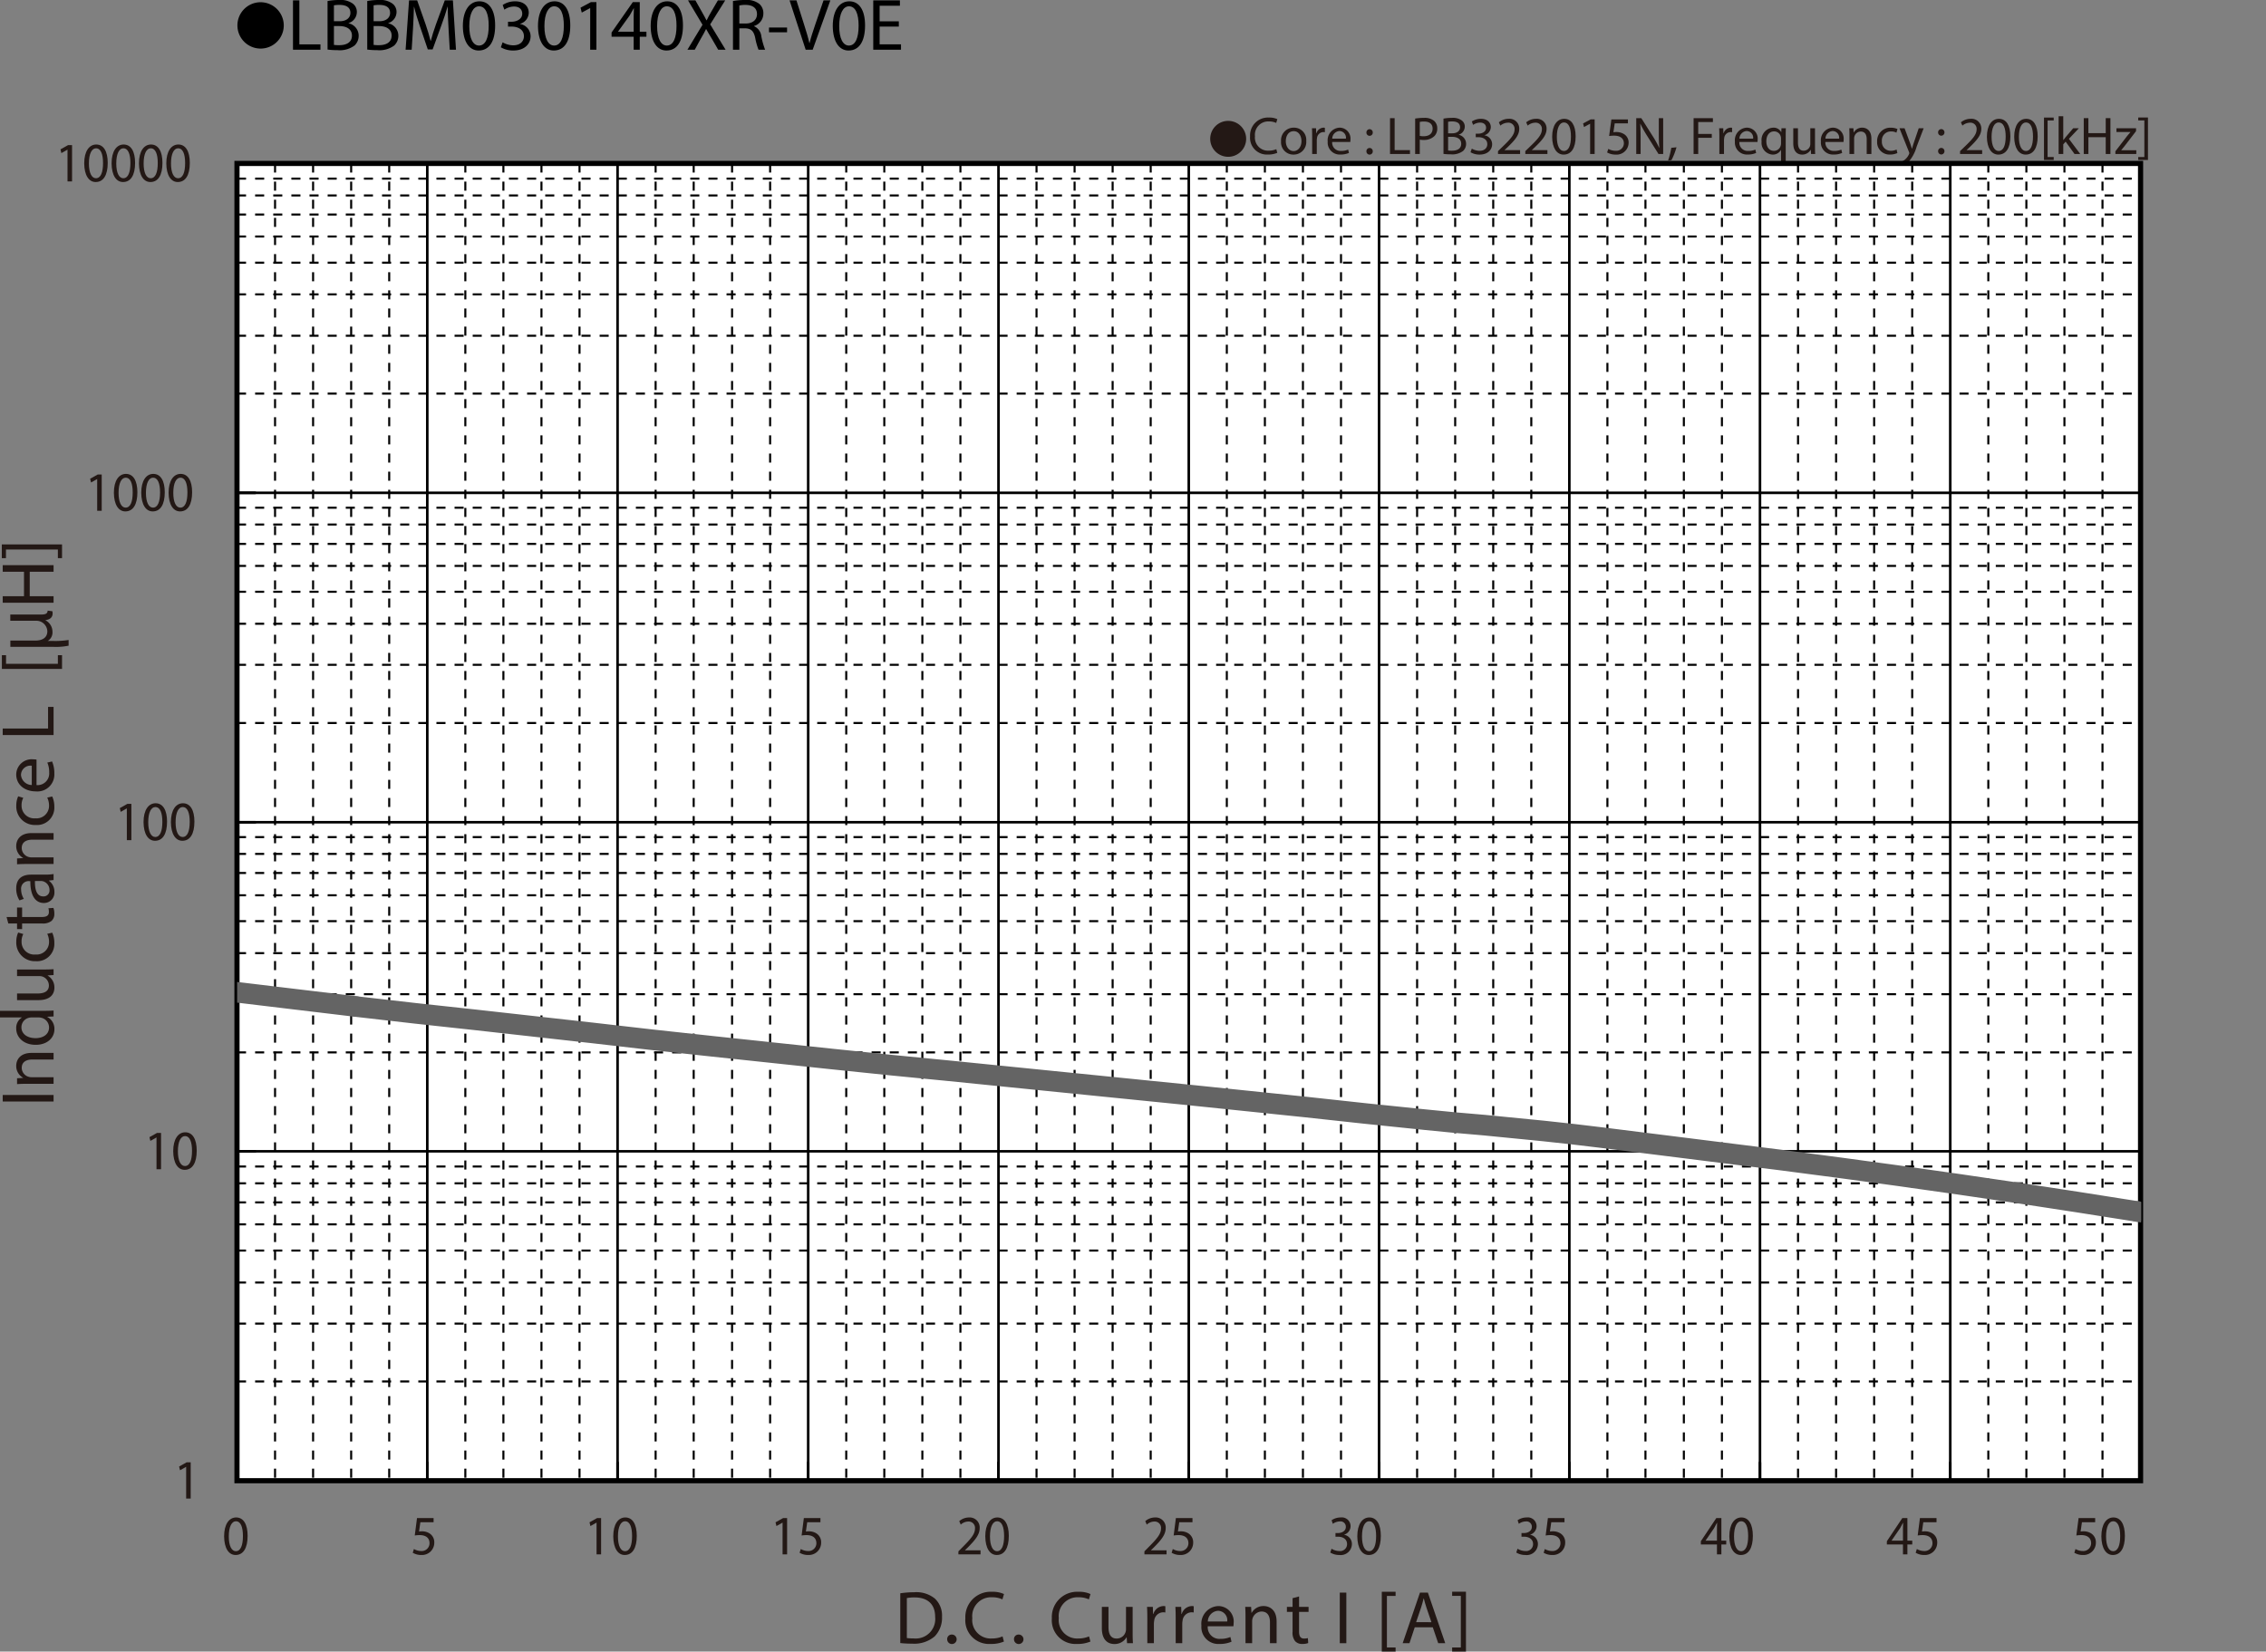 <svg id="レイヤー_1" data-name="レイヤー 1" xmlns="http://www.w3.org/2000/svg" xmlns:xlink="http://www.w3.org/1999/xlink" viewBox="0 0 340.426 248.179">
  <rect x="0" y="0" width="340.426" height="248.179" fill="#808080" stroke="none"/>
  <defs>
    <style>
      .cls-1, .cls-4, .cls-5, .cls-6, .cls-8 {
        fill: none;
      }

      .cls-2 {
        fill: #231815;
      }

      .cls-3 {
        fill: #fff;
      }

      .cls-4, .cls-5, .cls-6 {
        stroke: #000;
      }

      .cls-4 {
        stroke-miterlimit: 3.864;
        stroke-width: 0.309px;
        stroke-dasharray: 1.362 1.362;
      }

      .cls-5, .cls-8 {
        stroke-linecap: round;
        stroke-linejoin: round;
      }

      .cls-5 {
        stroke-width: 0.386px;
      }

      .cls-6 {
        stroke-miterlimit: 10;
        stroke-width: 0.773px;
      }

      .cls-7 {
        clip-path: url(#clip-path);
      }

      .cls-8 {
        stroke: #646464;
        stroke-width: 3.09px;
      }

      .cls-9 {
        clip-path: url(#clip-path-2);
      }

      .cls-10 {
        clip-path: url(#clip-path-3);
      }
    </style>
    <clipPath id="clip-path" transform="translate(-2.201 -1.737)">
      <rect class="cls-1" x="37.824" y="149.207" width="19.548" height="5.489"/>
    </clipPath>
    <clipPath id="clip-path-2" transform="translate(-2.201 -1.737)">
      <rect class="cls-1" x="303.778" y="179.372" width="20.088" height="6.12"/>
    </clipPath>
    <clipPath id="clip-path-3" transform="translate(-2.201 -1.737)">
      <rect class="cls-1" x="321.616" y="182.139" width="2.249" height="6.169"/>
    </clipPath>
  </defs>
  <title>BM_DC-Bias4-LBBM030140XR-V0E</title>
  <g>
    <path class="cls-2" d="M186.713,19.901a2.699,2.699,0,1,1-2.698,2.698A2.695,2.695,0,0,1,186.713,19.901Z" transform="translate(-2.201 -1.737)"/>
    <path class="cls-2" d="M194.088,24.702a3.451,3.451,0,0,1-1.423.256,2.518,2.518,0,0,1-2.662-2.727,2.682,2.682,0,0,1,2.814-2.83,2.898,2.898,0,0,1,1.279.24l-.168.568a2.536,2.536,0,0,0-1.087-.224,2.004,2.004,0,0,0-2.103,2.223,1.958,1.958,0,0,0,2.07,2.167,2.791,2.791,0,0,0,1.136-.224Z" transform="translate(-2.201 -1.737)"/>
    <path class="cls-2" d="M198.44,22.911a1.891,1.891,0,0,1-1.927,2.055,1.84,1.84,0,0,1-1.855-1.991,1.89,1.89,0,0,1,1.919-2.055A1.833,1.833,0,0,1,198.44,22.911Zm-3.07.04c0,.847.487,1.487,1.175,1.487.672,0,1.176-.631,1.176-1.503,0-.656-.328-1.487-1.159-1.487S195.37,22.215,195.37,22.951Z" transform="translate(-2.201 -1.737)"/>
    <path class="cls-2" d="M199.33,22.215c0-.456-.008-.848-.031-1.208h.615l.023.76h.032a1.162,1.162,0,0,1,1.071-.848.755.755,0,0,1,.2.024v.664a1.042,1.042,0,0,0-.239-.024.988.988,0,0,0-.944.903,2.02,2.02,0,0,0-.032.328v2.063H199.33Z" transform="translate(-2.201 -1.737)"/>
    <path class="cls-2" d="M202.338,23.071a1.24,1.24,0,0,0,1.328,1.343,2.54,2.54,0,0,0,1.07-.2l.121.503a3.13,3.13,0,0,1-1.288.24,1.798,1.798,0,0,1-1.903-1.951,1.88,1.88,0,0,1,1.815-2.087,1.639,1.639,0,0,1,1.599,1.823,2.686,2.686,0,0,1-.024.328Zm2.063-.503a1.002,1.002,0,0,0-.976-1.144,1.167,1.167,0,0,0-1.08,1.144Z" transform="translate(-2.201 -1.737)"/>
    <path class="cls-2" d="M207.482,21.648a.476.476,0,1,1,.951,0,.476.476,0,1,1-.951,0Zm0,2.823a.476.476,0,1,1,.951,0,.476.476,0,1,1-.951,0Z" transform="translate(-2.201 -1.737)"/>
    <path class="cls-2" d="M211.026,19.489h.695v4.806h2.303v.584h-2.998Z" transform="translate(-2.201 -1.737)"/>
    <path class="cls-2" d="M214.802,19.553a8.108,8.108,0,0,1,1.335-.104,2.218,2.218,0,0,1,1.512.448,1.449,1.449,0,0,1,.472,1.127,1.587,1.587,0,0,1-.415,1.151,2.237,2.237,0,0,1-1.649.592,2.384,2.384,0,0,1-.559-.048v2.159h-.696Zm.696,2.599a2.327,2.327,0,0,0,.575.056c.84,0,1.352-.408,1.352-1.151,0-.712-.504-1.056-1.272-1.056a2.896,2.896,0,0,0-.655.056Z" transform="translate(-2.201 -1.737)"/>
    <path class="cls-2" d="M219.058,19.561a6.747,6.747,0,0,1,1.272-.112,2.226,2.226,0,0,1,1.48.392,1.131,1.131,0,0,1,.447.951,1.28,1.28,0,0,1-.911,1.184v.016a1.389,1.389,0,0,1,1.111,1.351,1.455,1.455,0,0,1-.456,1.08,2.706,2.706,0,0,1-1.863.503,8.098,8.098,0,0,1-1.079-.064Zm.696,2.207h.631c.736,0,1.168-.384,1.168-.903,0-.632-.48-.88-1.184-.88a2.968,2.968,0,0,0-.615.048Zm0,2.583a3.717,3.717,0,0,0,.583.032c.72,0,1.384-.264,1.384-1.047,0-.736-.632-1.04-1.392-1.04h-.575Z" transform="translate(-2.201 -1.737)"/>
    <path class="cls-2" d="M223.315,24.07a2.346,2.346,0,0,0,1.15.328c.904,0,1.184-.576,1.176-1.008-.008-.728-.664-1.039-1.344-1.039h-.392v-.528h.392c.512,0,1.16-.264,1.16-.879,0-.416-.264-.784-.912-.784a1.903,1.903,0,0,0-1.039.344l-.184-.512a2.469,2.469,0,0,1,1.359-.4c1.024,0,1.486.608,1.486,1.239a1.291,1.291,0,0,1-.959,1.224v.016a1.354,1.354,0,0,1,1.159,1.335c0,.832-.647,1.559-1.895,1.559a2.641,2.641,0,0,1-1.351-.351Z" transform="translate(-2.201 -1.737)"/>
    <path class="cls-2" d="M227.25,24.878v-.432l.552-.536c1.327-1.264,1.927-1.935,1.935-2.719a.927.927,0,0,0-1.031-1.015,1.772,1.772,0,0,0-1.103.439l-.224-.496a2.284,2.284,0,0,1,1.472-.528A1.462,1.462,0,0,1,230.44,21.104c0,.96-.696,1.735-1.791,2.791l-.416.384v.016h2.335v.584Z" transform="translate(-2.201 -1.737)"/>
    <path class="cls-2" d="M231.353,24.878v-.432l.553-.536c1.326-1.264,1.926-1.935,1.935-2.719a.927.927,0,0,0-1.032-1.015,1.774,1.774,0,0,0-1.103.439l-.223-.496a2.279,2.279,0,0,1,1.471-.528,1.462,1.462,0,0,1,1.591,1.511c0,.96-.695,1.735-1.791,2.791l-.415.384v.016h2.334v.584Z" transform="translate(-2.201 -1.737)"/>
    <path class="cls-2" d="M238.912,22.224c0,1.767-.656,2.742-1.808,2.742-1.016,0-1.703-.951-1.719-2.67,0-1.743.751-2.703,1.807-2.703C238.288,19.593,238.912,20.568,238.912,22.224Zm-2.823.08c0,1.352.416,2.119,1.056,2.119.72,0,1.063-.84,1.063-2.167,0-1.279-.328-2.119-1.056-2.119C236.537,20.137,236.089,20.888,236.089,22.303Z" transform="translate(-2.201 -1.737)"/>
    <path class="cls-2" d="M241.089,20.336h-.017l-.903.488-.136-.536,1.135-.608h.6v5.197h-.679Z" transform="translate(-2.201 -1.737)"/>
    <path class="cls-2" d="M246.768,20.273h-1.982l-.2,1.335a2.757,2.757,0,0,1,.424-.032,2.195,2.195,0,0,1,1.119.28,1.48,1.48,0,0,1,.743,1.335,1.802,1.802,0,0,1-1.935,1.775,2.538,2.538,0,0,1-1.295-.32l.176-.536a2.327,2.327,0,0,0,1.111.288A1.147,1.147,0,0,0,246.16,23.271c-.008-.672-.456-1.151-1.495-1.151a5.391,5.391,0,0,0-.72.056l.336-2.495h2.486Z" transform="translate(-2.201 -1.737)"/>
    <path class="cls-2" d="M248.017,24.878V19.489h.76l1.728,2.727a15.328,15.328,0,0,1,.967,1.751l.016-.008c-.063-.72-.079-1.375-.079-2.215V19.489h.655v5.389h-.703l-1.711-2.734a16.828,16.828,0,0,1-1.008-1.799l-.023.008c.039.68.055,1.327.055,2.223v2.303Z" transform="translate(-2.201 -1.737)"/>
    <path class="cls-2" d="M252.801,25.861a11.501,11.501,0,0,0,.48-1.911l.783-.08a9.688,9.688,0,0,1-.76,1.943Z" transform="translate(-2.201 -1.737)"/>
    <path class="cls-2" d="M256.633,19.489h2.902v.584h-2.207v1.791h2.039V22.44h-2.039v2.438h-.695Z" transform="translate(-2.201 -1.737)"/>
    <path class="cls-2" d="M260.504,22.215c0-.456-.008-.848-.031-1.208h.615l.024.76h.032a1.161,1.161,0,0,1,1.071-.848.765.765,0,0,1,.2.024v.664a1.057,1.057,0,0,0-.24-.024.986.986,0,0,0-.943.903,2.02,2.02,0,0,0-.032.328v2.063h-.696Z" transform="translate(-2.201 -1.737)"/>
    <path class="cls-2" d="M263.513,23.071a1.24,1.24,0,0,0,1.327,1.343,2.545,2.545,0,0,0,1.071-.2l.12.503a3.129,3.129,0,0,1-1.287.24,1.798,1.798,0,0,1-1.903-1.951,1.879,1.879,0,0,1,1.815-2.087,1.639,1.639,0,0,1,1.599,1.823,2.48,2.48,0,0,1-.024.328Zm2.062-.503a1.001,1.001,0,0,0-.976-1.144,1.166,1.166,0,0,0-1.079,1.144Z" transform="translate(-2.201 -1.737)"/>
    <path class="cls-2" d="M269.768,24.278h-.017a1.377,1.377,0,0,1-1.263.688,1.765,1.765,0,0,1-1.64-1.959A1.854,1.854,0,0,1,268.6,20.92a1.271,1.271,0,0,1,1.191.672h.016l.025-.584h.663c-.016.328-.023.664-.023,1.063v4.39h-.703Zm0-1.703a1.181,1.181,0,0,0-.032-.296,1.029,1.029,0,0,0-1.008-.799c-.728,0-1.167.616-1.167,1.487,0,.768.367,1.44,1.143,1.44a1.047,1.047,0,0,0,1.008-.768,1.174,1.174,0,0,0,.057-.336Z" transform="translate(-2.201 -1.737)"/>
    <path class="cls-2" d="M274.871,23.822c0,.4.008.752.031,1.056h-.623l-.04-.632h-.017a1.456,1.456,0,0,1-1.279.72c-.608,0-1.335-.336-1.335-1.695V21.008h.704v2.143c0,.736.224,1.231.863,1.231a1.019,1.019,0,0,0,.928-.64,1.05,1.05,0,0,0,.064-.36v-2.375h.704Z" transform="translate(-2.201 -1.737)"/>
    <path class="cls-2" d="M276.433,23.071a1.24,1.24,0,0,0,1.327,1.343,2.545,2.545,0,0,0,1.071-.2l.12.503a3.129,3.129,0,0,1-1.287.24,1.798,1.798,0,0,1-1.903-1.951,1.879,1.879,0,0,1,1.815-2.087,1.639,1.639,0,0,1,1.599,1.823,2.48,2.48,0,0,1-.024.328Zm2.062-.503a1.001,1.001,0,0,0-.976-1.144,1.166,1.166,0,0,0-1.079,1.144Z" transform="translate(-2.201 -1.737)"/>
    <path class="cls-2" d="M280.049,22.056c0-.4-.008-.728-.032-1.048h.624l.039.64h.017a1.424,1.424,0,0,1,1.279-.728c.536,0,1.367.32,1.367,1.647v2.311h-.704V22.647c0-.624-.232-1.143-.895-1.143a.997.997,0,0,0-.943.72.977.977,0,0,0-.049.328v2.327h-.703Z" transform="translate(-2.201 -1.737)"/>
    <path class="cls-2" d="M287.247,24.734a2.59,2.59,0,0,1-1.111.224,1.839,1.839,0,0,1-1.927-1.975,1.966,1.966,0,0,1,2.078-2.055,2.354,2.354,0,0,1,.976.2l-.159.544a1.63,1.63,0,0,0-.816-.184,1.34,1.34,0,0,0-1.367,1.463,1.327,1.327,0,0,0,1.344,1.447,1.991,1.991,0,0,0,.863-.192Z" transform="translate(-2.201 -1.737)"/>
    <path class="cls-2" d="M288.328,21.008l.848,2.287c.088.256.184.56.248.791h.016c.072-.232.152-.528.248-.808l.768-2.271h.744l-1.056,2.759a5.902,5.902,0,0,1-1.327,2.423,1.909,1.909,0,0,1-.863.456l-.177-.592a1.86,1.86,0,0,0,.616-.344,2.142,2.142,0,0,0,.592-.784.52.52,0,0,0,.056-.168.635.635,0,0,0-.048-.184l-1.432-3.566Z" transform="translate(-2.201 -1.737)"/>
    <path class="cls-2" d="M293.368,21.648a.477.477,0,1,1,.952,0,.476.476,0,1,1-.952,0Zm0,2.823a.477.477,0,1,1,.952,0,.476.476,0,1,1-.952,0Z" transform="translate(-2.201 -1.737)"/>
    <path class="cls-2" d="M296.664,24.878v-.432l.553-.536c1.326-1.264,1.926-1.935,1.935-2.719a.927.927,0,0,0-1.032-1.015,1.775,1.775,0,0,0-1.103.439l-.223-.496a2.279,2.279,0,0,1,1.471-.528,1.462,1.462,0,0,1,1.591,1.511c0,.96-.695,1.735-1.791,2.791l-.415.384v.016h2.334v.584Z" transform="translate(-2.201 -1.737)"/>
    <path class="cls-2" d="M304.223,22.224c0,1.767-.656,2.742-1.808,2.742-1.016,0-1.703-.951-1.719-2.67,0-1.743.751-2.703,1.807-2.703C303.599,19.593,304.223,20.568,304.223,22.224Zm-2.823.08c0,1.352.416,2.119,1.056,2.119.72,0,1.063-.84,1.063-2.167,0-1.279-.328-2.119-1.056-2.119C301.848,20.137,301.399,20.888,301.399,22.303Z" transform="translate(-2.201 -1.737)"/>
    <path class="cls-2" d="M308.326,22.224c0,1.767-.656,2.742-1.807,2.742-1.016,0-1.703-.951-1.72-2.67,0-1.743.752-2.703,1.808-2.703C307.703,19.593,308.326,20.568,308.326,22.224Zm-2.822.08c0,1.352.416,2.119,1.055,2.119.721,0,1.064-.84,1.064-2.167,0-1.279-.328-2.119-1.057-2.119C305.951,20.137,305.504,20.888,305.504,22.303Z" transform="translate(-2.201 -1.737)"/>
    <path class="cls-2" d="M309.272,25.773V19.401h1.463v.44h-.919v5.493h.919v.44Z" transform="translate(-2.201 -1.737)"/>
    <path class="cls-2" d="M312.168,22.783h.016c.096-.136.232-.304.344-.44l1.135-1.335h.848l-1.494,1.591,1.703,2.279h-.857l-1.335-1.855-.359.4v1.455h-.696V19.201h.696Z" transform="translate(-2.201 -1.737)"/>
    <path class="cls-2" d="M315.943,19.489v2.255H318.55V19.489h.704v5.389H318.55V22.352h-2.606v2.526h-.695V19.489Z" transform="translate(-2.201 -1.737)"/>
    <path class="cls-2" d="M320,24.47l1.751-2.279c.168-.208.327-.392.504-.6v-.016H320.16v-.568h2.95l-.009.44-1.727,2.247c-.16.216-.32.408-.496.608v.016h2.264v.559H320Z" transform="translate(-2.201 -1.737)"/>
    <path class="cls-2" d="M324.894,19.393v6.38h-1.463v-.44h.92v-5.501h-.92v-.439Z" transform="translate(-2.201 -1.737)"/>
  </g>
  <g>
    <path d="M44.833,5.59a3.482,3.482,0,1,1-3.478-3.518A3.496,3.496,0,0,1,44.833,5.59Z" transform="translate(-2.201 -1.737)"/>
    <path d="M46.217,1.792h.958V8.404h3.168V9.207h-4.126Z" transform="translate(-2.201 -1.737)"/>
    <path d="M51.409,1.891a9.243,9.243,0,0,1,1.75-.154,3.064,3.064,0,0,1,2.035.539,1.554,1.554,0,0,1,.616,1.31,1.761,1.761,0,0,1-1.254,1.628v.022A1.911,1.911,0,0,1,56.085,7.095,2,2,0,0,1,55.458,8.58a3.724,3.724,0,0,1-2.563.693,11.221,11.221,0,0,1-1.485-.088Zm.958,3.036h.869c1.012,0,1.606-.528,1.606-1.243,0-.869-.66-1.21-1.628-1.21a4.09,4.09,0,0,0-.847.066Zm0,3.554a5.089,5.089,0,0,0,.803.044c.99,0,1.903-.363,1.903-1.441,0-1.012-.869-1.43-1.914-1.43h-.792Z" transform="translate(-2.201 -1.737)"/>
    <path d="M57.371,1.891a9.243,9.243,0,0,1,1.75-.154,3.065,3.065,0,0,1,2.035.539,1.555,1.555,0,0,1,.616,1.31,1.761,1.761,0,0,1-1.254,1.628v.022a1.911,1.911,0,0,1,1.529,1.859A2,2,0,0,1,61.42,8.58a3.724,3.724,0,0,1-2.563.693,11.221,11.221,0,0,1-1.485-.088Zm.958,3.036h.869c1.012,0,1.606-.528,1.606-1.243,0-.869-.66-1.21-1.628-1.21a4.09,4.09,0,0,0-.847.066Zm0,3.554a5.089,5.089,0,0,0,.803.044c.99,0,1.903-.363,1.903-1.441,0-1.012-.869-1.43-1.914-1.43h-.792Z" transform="translate(-2.201 -1.737)"/>
    <path d="M69.582,5.951c-.055-1.034-.121-2.277-.11-3.202H69.439c-.253.869-.561,1.794-.935,2.816L67.195,9.163h-.726L65.269,5.631c-.352-1.045-.649-2.002-.858-2.882h-.022c-.022.924-.077,2.167-.143,3.278l-.198,3.18h-.913l.517-7.415h1.221l1.265,3.586c.308.913.561,1.728.748,2.498H66.92c.187-.748.451-1.562.781-2.498l1.32-3.586h1.221l.462,7.415H69.769Z" transform="translate(-2.201 -1.737)"/>
    <path d="M76.588,5.555c0,2.431-.902,3.773-2.486,3.773-1.397,0-2.343-1.309-2.365-3.675,0-2.398,1.034-3.718,2.486-3.718C75.731,1.935,76.588,3.277,76.588,5.555Zm-3.883.11c0,1.859.572,2.916,1.452,2.916.99,0,1.463-1.155,1.463-2.982,0-1.76-.451-2.916-1.452-2.916C73.321,2.683,72.705,3.717,72.705,5.665Z" transform="translate(-2.201 -1.737)"/>
    <path d="M77.71,8.096a3.232,3.232,0,0,0,1.584.451c1.243,0,1.628-.792,1.617-1.386-.011-1.001-.913-1.43-1.849-1.43h-.539V5.004h.539c.704,0,1.595-.363,1.595-1.21,0-.572-.363-1.078-1.254-1.078a2.628,2.628,0,0,0-1.43.473l-.253-.704a3.4,3.4,0,0,1,1.87-.55c1.408,0,2.046.836,2.046,1.705a1.776,1.776,0,0,1-1.32,1.683v.022a1.863,1.863,0,0,1,1.595,1.837c0,1.145-.891,2.146-2.607,2.146a3.632,3.632,0,0,1-1.859-.484Z" transform="translate(-2.201 -1.737)"/>
    <path d="M87.874,5.555c0,2.431-.902,3.773-2.486,3.773-1.397,0-2.343-1.309-2.365-3.675,0-2.398,1.034-3.718,2.486-3.718C87.017,1.935,87.874,3.277,87.874,5.555Zm-3.883.11c0,1.859.572,2.916,1.452,2.916.99,0,1.463-1.155,1.463-2.982,0-1.76-.451-2.916-1.452-2.916C84.607,2.683,83.991,3.717,83.991,5.665Z" transform="translate(-2.201 -1.737)"/>
    <path d="M90.866,2.958h-.022l-1.243.671-.187-.737,1.562-.836h.825V9.207h-.936Z" transform="translate(-2.201 -1.737)"/>
    <path d="M97.4,9.207V7.26H94.078V6.622l3.191-4.565h1.045V6.5h1.001V7.26H98.314V9.207Zm0-2.707V4.113q0-.561.033-1.122H97.4c-.22.418-.396.726-.594,1.056L95.057,6.479v.022Z" transform="translate(-2.201 -1.737)"/>
    <path d="M104.804,5.555c0,2.431-.902,3.773-2.486,3.773-1.397,0-2.343-1.309-2.365-3.675,0-2.398,1.034-3.718,2.486-3.718C103.946,1.935,104.804,3.277,104.804,5.555Zm-3.883.11c0,1.859.572,2.916,1.452,2.916.99,0,1.463-1.155,1.463-2.982,0-1.76-.451-2.916-1.452-2.916C101.537,2.683,100.92,3.717,100.92,5.665Z" transform="translate(-2.201 -1.737)"/>
    <path d="M110.095,9.207l-.946-1.639c-.385-.627-.627-1.034-.858-1.463h-.022c-.209.429-.418.825-.803,1.474l-.891,1.628h-1.1l2.267-3.751L105.562,1.792h1.111l.979,1.738c.275.484.484.858.682,1.254h.033c.209-.44.396-.781.671-1.254l1.012-1.738h1.1L108.895,5.4l2.311,3.807Z" transform="translate(-2.201 -1.737)"/>
    <path d="M112.316,1.891a9.964,9.964,0,0,1,1.837-.154,3.033,3.033,0,0,1,2.146.605,1.847,1.847,0,0,1,.583,1.408,1.947,1.947,0,0,1-1.397,1.893v.033a1.849,1.849,0,0,1,1.089,1.497,11.78,11.78,0,0,0,.572,2.035h-.99a9.59,9.59,0,0,1-.495-1.772c-.22-1.023-.616-1.408-1.485-1.441h-.902V9.207h-.958Zm.958,3.377h.979c1.023,0,1.672-.561,1.672-1.408,0-.957-.693-1.375-1.706-1.386a3.942,3.942,0,0,0-.946.088Z" transform="translate(-2.201 -1.737)"/>
    <path d="M120.445,5.873v.715H117.728V5.873Z" transform="translate(-2.201 -1.737)"/>
    <path d="M123.239,9.207l-2.421-7.415h1.034l1.155,3.652c.319,1.002.594,1.903.792,2.772h.022c.209-.858.517-1.793.847-2.761l1.254-3.664h1.023l-2.651,7.415Z" transform="translate(-2.201 -1.737)"/>
    <path d="M132.161,5.555c0,2.431-.902,3.773-2.486,3.773-1.397,0-2.343-1.309-2.365-3.675,0-2.398,1.034-3.718,2.486-3.718C131.303,1.935,132.161,3.277,132.161,5.555Zm-3.883.11c0,1.859.572,2.916,1.452,2.916.99,0,1.463-1.155,1.463-2.982,0-1.76-.451-2.916-1.452-2.916C128.894,2.683,128.277,3.717,128.277,5.665Z" transform="translate(-2.201 -1.737)"/>
    <path d="M137.232,5.731H134.35V8.404h3.212V9.207h-4.17V1.792h4.005v.803H134.35V4.939h2.882Z" transform="translate(-2.201 -1.737)"/>
  </g>
  <rect class="cls-3" x="35.623" y="24.585" width="285.991" height="197.93"/>
  <path class="cls-4" d="M37.803,28.579H323.78M37.803,31.106H323.78M37.803,33.972H323.78M37.803,37.276H323.78M37.803,41.208H323.78M37.803,45.97H323.78M37.803,52.188H323.78M37.803,60.882H323.78M37.803,78.029H323.78M37.803,80.553H323.78M37.803,83.468H323.78M37.803,86.772H323.78M37.803,90.659H323.78M37.803,95.466H323.78M37.803,101.635H323.78M37.803,110.379H323.78M37.803,127.524H323.78M37.803,130.05H323.78M37.803,132.916H323.78M37.803,136.267H323.78m-285.977,3.887H323.78M37.803,144.962H323.78M37.803,151.131H323.78M37.803,159.876H323.78M37.803,177.023H323.78M37.803,179.548H323.78M37.803,182.414H323.78M37.803,185.715H323.78M37.803,189.652H323.78M37.803,194.457H323.78M37.803,200.63H323.78M37.803,209.323H323.78" transform="translate(-2.201 -1.737)"/>
  <path class="cls-5" d="M37.803,26.297H323.78M37.803,75.793H323.78M37.803,125.29H323.78M37.803,174.738H323.78" transform="translate(-2.201 -1.737)"/>
  <path class="cls-4" d="M318.063,26.297V224.236M312.345,26.297V224.236M306.628,26.297V224.236M300.91,26.297V224.236M289.475,26.297V224.236M283.757,26.297V224.236M278.041,26.297V224.236M272.324,26.297V224.236M260.889,26.297V224.236M255.171,26.297V224.236m-5.77-197.939V224.236M243.685,26.297V224.236M232.25,26.297V224.236M226.532,26.297V224.236M220.816,26.297V224.236M215.097,26.297V224.236M203.663,26.297V224.236m-5.719-197.939V224.236M192.228,26.297V224.236m-5.719-197.939V224.236M175.073,26.297V224.236M169.355,26.297V224.236M163.639,26.297V224.236M157.921,26.297V224.236M146.486,26.297V224.236M140.769,26.297V224.236M135.051,26.297V224.236M129.333,26.297V224.236M117.898,26.297V224.236M112.182,26.297V224.236M106.415,26.297V224.236m-5.719-197.939V224.236M89.263,26.297V224.236M83.545,26.297V224.236M77.827,26.297V224.236M72.109,26.297V224.236M60.673,26.297V224.236M54.957,26.297V224.236M49.238,26.297V224.236M43.523,26.297V224.236" transform="translate(-2.201 -1.737)"/>
  <path class="cls-5" d="M323.78,26.297V224.236M295.192,26.297V224.236M266.606,26.297V224.236m-28.64-197.939V224.236M209.38,26.297V224.236M180.792,26.297V224.236M152.205,26.297V224.236M123.616,26.297V224.236M94.98,26.297V224.236M66.392,26.297V224.236" transform="translate(-2.201 -1.737)"/>
  <rect class="cls-6" x="35.602" y="24.56" width="285.979" height="197.939"/>
  <path class="cls-5" d="M37.803,26.297V224.236m0,0H40.54m-2.737-49.498H40.54M37.803,125.29H40.54M37.803,75.793H40.54M37.803,26.297H40.54M37.803,224.236H323.78m-285.977,0v-2.721m28.589,2.721v-2.721M94.98,224.236v-2.721m28.636,2.721v-2.721m28.589,2.721v-2.721m28.587,2.721v-2.721m28.588,2.721v-2.721m28.586,2.721v-2.721m28.64,2.721v-2.721m28.587,2.721v-2.721m28.588,2.721v-2.721" transform="translate(-2.201 -1.737)"/>
  <g class="cls-7">
    <polyline class="cls-8" points="35.602 149.104 44.497 150.172 53.44 151.243"/>
  </g>
  <path class="cls-8" d="M55.641,152.979l8.893,1.019,8.941.971m0,0,17.838,1.991m0,0,8.895,1.021,8.941.972m0,0,17.839,1.896m0,0,8.893.92,8.943.875m0,0,35.674,3.593m0,0,17.839,1.846m0,0,8.94.972,8.944.923m0,0,4.447.438,4.495.388,8.895.876m0,0,4.443.485,4.449.533,8.943,1.118m0,0,8.895,1.116,8.941,1.117m0,0,8.895,1.166,8.943,1.216m0,0,8.895,1.261,8.941,1.312" transform="translate(-2.201 -1.737)"/>
  <g class="cls-9">
    <polyline class="cls-8" points="303.205 179.267 312.1 180.629 321.042 182.037"/>
  </g>
  <g class="cls-10">
    <polyline class="cls-8" points="321.042 182.037 329.939 183.447 338.881 184.854"/>
  </g>
  <path class="cls-2" d="M30.167,222.155h-.016l-.905.512-.136-.562,1.138-.638h.601v5.455H30.167Z" transform="translate(-2.201 -1.737)"/>
  <g>
    <path class="cls-2" d="M25.712,172.662h-.016l-.905.512-.136-.562,1.138-.638h.601v5.455h-.681Z" transform="translate(-2.201 -1.737)"/>
    <path class="cls-2" d="M31.754,174.643c0,1.855-.657,2.879-1.81,2.879-1.018,0-1.707-.999-1.722-2.804,0-1.829.753-2.836,1.81-2.836C31.129,171.882,31.754,172.905,31.754,174.643Zm-2.828.084c0,1.418.417,2.224,1.058,2.224.721,0,1.065-.881,1.065-2.274,0-1.343-.329-2.224-1.058-2.224C29.375,172.452,28.926,173.241,28.926,174.727Z" transform="translate(-2.201 -1.737)"/>
  </g>
  <g>
    <path class="cls-2" d="M21.256,123.219H21.24l-.905.512-.136-.562,1.138-.638h.601v5.455h-.681Z" transform="translate(-2.201 -1.737)"/>
    <path class="cls-2" d="M27.298,125.199c0,1.855-.657,2.879-1.811,2.879-1.018,0-1.706-.999-1.722-2.804,0-1.829.753-2.836,1.81-2.836C26.673,122.438,27.298,123.462,27.298,125.199Zm-2.828.084c0,1.418.417,2.224,1.058,2.224.721,0,1.065-.881,1.065-2.274,0-1.343-.329-2.224-1.058-2.224C24.919,123.009,24.47,123.797,24.47,125.283Z" transform="translate(-2.201 -1.737)"/>
    <path class="cls-2" d="M31.409,125.199c0,1.855-.657,2.879-1.811,2.879-1.018,0-1.706-.999-1.722-2.804,0-1.829.753-2.836,1.81-2.836C30.784,122.438,31.409,123.462,31.409,125.199Zm-2.828.084c0,1.418.416,2.224,1.058,2.224.721,0,1.065-.881,1.065-2.274,0-1.343-.329-2.224-1.058-2.224C29.029,123.009,28.581,123.797,28.581,125.283Z" transform="translate(-2.201 -1.737)"/>
  </g>
  <g>
    <path class="cls-2" d="M16.8,73.726h-.016l-.905.512-.136-.562,1.138-.638h.601v5.455H16.8Z" transform="translate(-2.201 -1.737)"/>
    <path class="cls-2" d="M22.842,75.706c0,1.854-.657,2.878-1.81,2.878-1.018,0-1.707-.999-1.722-2.803,0-1.829.753-2.837,1.81-2.837C22.217,72.945,22.842,73.969,22.842,75.706Zm-2.828.084c0,1.418.417,2.224,1.058,2.224.721,0,1.065-.881,1.065-2.274,0-1.343-.329-2.224-1.058-2.224C20.462,73.516,20.014,74.304,20.014,75.79Z" transform="translate(-2.201 -1.737)"/>
    <path class="cls-2" d="M26.953,75.706c0,1.854-.657,2.878-1.81,2.878-1.018,0-1.707-.999-1.722-2.803,0-1.829.753-2.837,1.81-2.837C26.328,72.945,26.953,73.969,26.953,75.706Zm-2.828.084c0,1.418.416,2.224,1.058,2.224.721,0,1.065-.881,1.065-2.274,0-1.343-.329-2.224-1.058-2.224C24.573,73.516,24.125,74.304,24.125,75.79Z" transform="translate(-2.201 -1.737)"/>
    <path class="cls-2" d="M31.064,75.706c0,1.854-.657,2.878-1.811,2.878-1.018,0-1.706-.999-1.722-2.803,0-1.829.753-2.837,1.81-2.837C30.439,72.945,31.064,73.969,31.064,75.706Zm-2.828.084c0,1.418.416,2.224,1.058,2.224.721,0,1.065-.881,1.065-2.274,0-1.343-.329-2.224-1.058-2.224C28.685,73.516,28.236,74.304,28.236,75.79Z" transform="translate(-2.201 -1.737)"/>
  </g>
  <g>
    <path class="cls-2" d="M12.343,24.231h-.016l-.905.512-.136-.562,1.138-.638h.601v5.455h-.681Z" transform="translate(-2.201 -1.737)"/>
    <path class="cls-2" d="M18.385,26.212c0,1.855-.657,2.878-1.811,2.878-1.018,0-1.706-.999-1.722-2.803,0-1.829.753-2.836,1.81-2.836C17.76,23.451,18.385,24.475,18.385,26.212Zm-2.828.084c0,1.418.417,2.224,1.058,2.224.721,0,1.065-.881,1.065-2.274,0-1.343-.329-2.224-1.058-2.224C16.005,24.021,15.557,24.81,15.557,26.296Z" transform="translate(-2.201 -1.737)"/>
    <path class="cls-2" d="M22.496,26.212c0,1.855-.657,2.878-1.81,2.878-1.018,0-1.707-.999-1.722-2.803,0-1.829.753-2.836,1.81-2.836C21.871,23.451,22.496,24.475,22.496,26.212Zm-2.828.084c0,1.418.416,2.224,1.058,2.224.721,0,1.065-.881,1.065-2.274,0-1.343-.329-2.224-1.058-2.224C20.116,24.021,19.668,24.81,19.668,26.296Z" transform="translate(-2.201 -1.737)"/>
    <path class="cls-2" d="M26.607,26.212c0,1.855-.657,2.878-1.81,2.878-1.018,0-1.707-.999-1.722-2.803,0-1.829.753-2.836,1.81-2.836C25.982,23.451,26.607,24.475,26.607,26.212Zm-2.828.084c0,1.418.416,2.224,1.058,2.224.721,0,1.065-.881,1.065-2.274,0-1.343-.329-2.224-1.058-2.224C24.227,24.021,23.779,24.81,23.779,26.296Z" transform="translate(-2.201 -1.737)"/>
    <path class="cls-2" d="M30.718,26.212c0,1.855-.657,2.878-1.811,2.878-1.018,0-1.706-.999-1.722-2.803,0-1.829.753-2.836,1.81-2.836C30.093,23.451,30.718,24.475,30.718,26.212Zm-2.828.084c0,1.418.417,2.224,1.058,2.224.721,0,1.065-.881,1.065-2.274,0-1.343-.329-2.224-1.058-2.224C28.338,24.021,27.89,24.81,27.89,26.296Z" transform="translate(-2.201 -1.737)"/>
  </g>
  <g>
    <path class="cls-2" d="M137.452,241.154a14.277,14.277,0,0,1,2.098-.157,4.391,4.391,0,0,1,3.095.947,3.488,3.488,0,0,1,1.077,2.729,4.005,4.005,0,0,1-1.1,2.954,4.72,4.72,0,0,1-3.378,1.094,15.976,15.976,0,0,1-1.792-.09Zm.986,6.721a6.29,6.29,0,0,0,.998.057,2.93,2.93,0,0,0,3.254-3.225c.011-1.793-1.009-2.933-3.096-2.933a5.682,5.682,0,0,0-1.156.102Z" transform="translate(-2.201 -1.737)"/>
    <path class="cls-2" d="M144.499,248.067a.668.668,0,0,1,.68-.711.711.711,0,1,1-.68.711Z" transform="translate(-2.201 -1.737)"/>
    <path class="cls-2" d="M153.022,248.405a4.914,4.914,0,0,1-2.018.36,3.561,3.561,0,0,1-3.775-3.845,3.793,3.793,0,0,1,3.99-3.992,4.105,4.105,0,0,1,1.815.339l-.238.801a3.605,3.605,0,0,0-1.542-.316,2.833,2.833,0,0,0-2.981,3.135,2.77,2.77,0,0,0,2.937,3.057,3.954,3.954,0,0,0,1.609-.316Z" transform="translate(-2.201 -1.737)"/>
    <path class="cls-2" d="M154.537,248.067a.668.668,0,0,1,.68-.711.711.711,0,1,1-.68.711Z" transform="translate(-2.201 -1.737)"/>
    <path class="cls-2" d="M166.016,248.405a4.914,4.914,0,0,1-2.018.36,3.561,3.561,0,0,1-3.775-3.845,3.793,3.793,0,0,1,3.99-3.992,4.104,4.104,0,0,1,1.814.339l-.238.801a3.605,3.605,0,0,0-1.542-.316,2.833,2.833,0,0,0-2.982,3.135,2.77,2.77,0,0,0,2.937,3.057,3.954,3.954,0,0,0,1.609-.316Z" transform="translate(-2.201 -1.737)"/>
    <path class="cls-2" d="M172.361,247.165c0,.564.012,1.06.046,1.488h-.885l-.057-.891h-.022a2.067,2.067,0,0,1-1.815,1.015c-.861,0-1.893-.474-1.893-2.391v-3.191h.997v3.022c0,1.037.317,1.736,1.225,1.736a1.398,1.398,0,0,0,1.406-1.409v-3.35h.997Z" transform="translate(-2.201 -1.737)"/>
    <path class="cls-2" d="M174.566,244.898c0-.642-.011-1.195-.045-1.703h.873l.034,1.071h.045a1.647,1.647,0,0,1,1.52-1.195,1.085,1.085,0,0,1,.283.034v.935a1.515,1.515,0,0,0-.34-.033,1.395,1.395,0,0,0-1.338,1.274,2.818,2.818,0,0,0-.046.463v2.909h-.986Z" transform="translate(-2.201 -1.737)"/>
    <path class="cls-2" d="M178.827,244.898c0-.642-.011-1.195-.045-1.703h.873l.034,1.071h.045a1.646,1.646,0,0,1,1.519-1.195,1.085,1.085,0,0,1,.283.034v.935a1.514,1.514,0,0,0-.34-.033,1.395,1.395,0,0,0-1.337,1.274,2.813,2.813,0,0,0-.045.463v2.909h-.987Z" transform="translate(-2.201 -1.737)"/>
    <path class="cls-2" d="M183.642,246.105a1.754,1.754,0,0,0,1.883,1.895,3.635,3.635,0,0,0,1.519-.281l.17.71a4.461,4.461,0,0,1-1.825.338,2.54,2.54,0,0,1-2.698-2.751,2.655,2.655,0,0,1,2.573-2.943,2.316,2.316,0,0,1,2.268,2.571,3.881,3.881,0,0,1-.033.462Zm2.926-.71a1.415,1.415,0,0,0-1.384-1.612,1.648,1.648,0,0,0-1.53,1.612Z" transform="translate(-2.201 -1.737)"/>
    <path class="cls-2" d="M189.316,244.673c0-.564-.011-1.026-.045-1.478h.885l.057.902h.022a2.019,2.019,0,0,1,1.813-1.026c.76,0,1.94.451,1.94,2.323v3.259H192.99v-3.147c0-.879-.329-1.612-1.27-1.612a1.457,1.457,0,0,0-1.406,1.478v3.281h-.998Z" transform="translate(-2.201 -1.737)"/>
    <path class="cls-2" d="M197.362,241.628v1.567h1.429v.756h-1.429v2.943c0,.676.192,1.06.748,1.06a2.256,2.256,0,0,0,.578-.067l.046.744a2.457,2.457,0,0,1-.885.135,1.387,1.387,0,0,1-1.077-.417,2.015,2.015,0,0,1-.385-1.421v-2.977h-.851v-.756h.851v-1.308Z" transform="translate(-2.201 -1.737)"/>
    <path class="cls-2" d="M204.465,241.053v7.601h-.986v-7.601Z" transform="translate(-2.201 -1.737)"/>
    <path class="cls-2" d="M209.79,249.916v-8.987h2.074v.62h-1.304v7.747h1.304v.62Z" transform="translate(-2.201 -1.737)"/>
    <path class="cls-2" d="M214.742,246.263l-.794,2.391h-1.02l2.597-7.601h1.19l2.607,7.601h-1.055l-.816-2.391Zm2.505-.767-.748-2.188c-.17-.496-.283-.947-.397-1.387H216.08c-.113.45-.238.913-.386,1.375l-.748,2.199Z" transform="translate(-2.201 -1.737)"/>
    <path class="cls-2" d="M222.435,240.918v8.998H220.36v-.62h1.304v-7.758H220.36v-.62Z" transform="translate(-2.201 -1.737)"/>
  </g>
  <g>
    <path class="cls-2" d="M39.402,232.52c0,1.855-.657,2.879-1.81,2.879-1.018,0-1.706-.999-1.722-2.804,0-1.829.753-2.836,1.81-2.836C38.777,229.759,39.402,230.782,39.402,232.52Zm-2.828.084c0,1.418.417,2.224,1.058,2.224.721,0,1.065-.881,1.065-2.274,0-1.343-.329-2.224-1.058-2.224C37.023,230.329,36.574,231.118,36.574,232.603Z" transform="translate(-2.201 -1.737)"/>
    <path class="cls-2" d="M67.34,230.472H65.353l-.201,1.401a2.702,2.702,0,0,1,.425-.033,2.117,2.117,0,0,1,1.122.294,1.57,1.57,0,0,1,.745,1.401,1.845,1.845,0,0,1-1.939,1.863,2.455,2.455,0,0,1-1.297-.336l.176-.562a2.243,2.243,0,0,0,1.113.302,1.172,1.172,0,0,0,1.234-1.183c-.009-.705-.457-1.209-1.498-1.209a5.262,5.262,0,0,0-.722.059l.337-2.618H67.34Z" transform="translate(-2.201 -1.737)"/>
    <path class="cls-2" d="M91.823,230.539h-.016l-.905.512-.137-.562,1.138-.638h.601v5.455h-.681Z" transform="translate(-2.201 -1.737)"/>
    <path class="cls-2" d="M97.865,232.52c0,1.855-.657,2.879-1.81,2.879-1.018,0-1.706-.999-1.723-2.804,0-1.829.753-2.836,1.811-2.836C97.24,229.759,97.865,230.782,97.865,232.52Zm-2.828.084c0,1.418.417,2.224,1.058,2.224.721,0,1.065-.881,1.065-2.274,0-1.343-.328-2.224-1.058-2.224C95.486,230.329,95.037,231.118,95.037,232.603Z" transform="translate(-2.201 -1.737)"/>
    <path class="cls-2" d="M119.769,230.539h-.016l-.905.512-.137-.562,1.138-.638h.601v5.455h-.681Z" transform="translate(-2.201 -1.737)"/>
    <path class="cls-2" d="M125.458,230.472h-1.986l-.2,1.401a2.676,2.676,0,0,1,.424-.033,2.117,2.117,0,0,1,1.122.294,1.57,1.57,0,0,1,.745,1.401,1.845,1.845,0,0,1-1.94,1.863,2.454,2.454,0,0,1-1.297-.336l.176-.562a2.243,2.243,0,0,0,1.113.302,1.172,1.172,0,0,0,1.234-1.183c-.009-.705-.457-1.209-1.498-1.209a5.262,5.262,0,0,0-.722.059l.337-2.618h2.491Z" transform="translate(-2.201 -1.737)"/>
    <path class="cls-2" d="M146.184,235.306v-.453l.553-.562c1.33-1.326,1.931-2.031,1.938-2.853a.953.953,0,0,0-1.033-1.065,1.731,1.731,0,0,0-1.105.462l-.225-.52a2.225,2.225,0,0,1,1.475-.554,1.5,1.5,0,0,1,1.594,1.586c0,1.007-.696,1.821-1.794,2.929l-.417.402v.018h2.339v.612Z" transform="translate(-2.201 -1.737)"/>
    <path class="cls-2" d="M153.756,232.52c0,1.855-.657,2.879-1.811,2.879-1.018,0-1.706-.999-1.723-2.804,0-1.829.753-2.836,1.81-2.836C153.131,229.759,153.756,230.782,153.756,232.52Zm-2.828.084c0,1.418.417,2.224,1.058,2.224.721,0,1.065-.881,1.065-2.274,0-1.343-.328-2.224-1.058-2.224C151.377,230.329,150.928,231.118,150.928,232.603Z" transform="translate(-2.201 -1.737)"/>
    <path class="cls-2" d="M174.129,235.306v-.453l.553-.562c1.33-1.326,1.931-2.031,1.938-2.853a.953.953,0,0,0-1.033-1.065,1.731,1.731,0,0,0-1.105.462l-.225-.52a2.226,2.226,0,0,1,1.475-.554,1.5,1.5,0,0,1,1.594,1.586c0,1.007-.696,1.821-1.794,2.929l-.417.402v.018h2.339v.612Z" transform="translate(-2.201 -1.737)"/>
    <path class="cls-2" d="M181.349,230.472h-1.986l-.2,1.401a2.677,2.677,0,0,1,.424-.033,2.117,2.117,0,0,1,1.122.294,1.57,1.57,0,0,1,.745,1.401,1.845,1.845,0,0,1-1.939,1.863,2.454,2.454,0,0,1-1.297-.336l.176-.562a2.243,2.243,0,0,0,1.113.302,1.172,1.172,0,0,0,1.234-1.183c-.009-.705-.457-1.209-1.498-1.209a5.262,5.262,0,0,0-.722.059l.337-2.618h2.491Z" transform="translate(-2.201 -1.737)"/>
    <path class="cls-2" d="M202.242,234.458a2.275,2.275,0,0,0,1.154.344,1.04,1.04,0,0,0,1.178-1.057c-.009-.764-.665-1.092-1.347-1.092h-.393V232.1h.393c.513,0,1.162-.276,1.162-.923a.8.8,0,0,0-.913-.822,1.857,1.857,0,0,0-1.042.36l-.184-.537a2.395,2.395,0,0,1,1.361-.419,1.319,1.319,0,0,1,1.49,1.301,1.346,1.346,0,0,1-.961,1.283v.018a1.4,1.4,0,0,1,1.161,1.401,1.682,1.682,0,0,1-1.898,1.637,2.547,2.547,0,0,1-1.353-.37Z" transform="translate(-2.201 -1.737)"/>
    <path class="cls-2" d="M209.645,232.52c0,1.855-.657,2.879-1.81,2.879-1.018,0-1.706-.999-1.723-2.804,0-1.829.753-2.836,1.811-2.836C209.02,229.759,209.645,230.782,209.645,232.52Zm-2.828.084c0,1.418.417,2.224,1.058,2.224.721,0,1.065-.881,1.065-2.274,0-1.343-.328-2.224-1.058-2.224C207.267,230.329,206.817,231.118,206.817,232.603Z" transform="translate(-2.201 -1.737)"/>
    <path class="cls-2" d="M230.186,234.458a2.275,2.275,0,0,0,1.154.344,1.04,1.04,0,0,0,1.178-1.057c-.009-.764-.665-1.092-1.347-1.092h-.393V232.1h.393c.513,0,1.162-.276,1.162-.923a.8.8,0,0,0-.913-.822,1.857,1.857,0,0,0-1.042.36l-.184-.537a2.395,2.395,0,0,1,1.361-.419,1.319,1.319,0,0,1,1.49,1.301,1.346,1.346,0,0,1-.961,1.283v.018a1.4,1.4,0,0,1,1.161,1.401,1.683,1.683,0,0,1-1.899,1.637,2.547,2.547,0,0,1-1.353-.37Z" transform="translate(-2.201 -1.737)"/>
    <path class="cls-2" d="M237.238,230.472H235.252l-.201,1.401a2.701,2.701,0,0,1,.425-.033,2.118,2.118,0,0,1,1.122.294,1.57,1.57,0,0,1,.745,1.401,1.845,1.845,0,0,1-1.94,1.863,2.455,2.455,0,0,1-1.297-.336l.176-.562a2.243,2.243,0,0,0,1.113.302,1.172,1.172,0,0,0,1.234-1.183c-.009-.705-.457-1.209-1.498-1.209a5.261,5.261,0,0,0-.722.059l.337-2.618h2.491Z" transform="translate(-2.201 -1.737)"/>
    <path class="cls-2" d="M260.143,235.306V233.82h-2.419v-.487l2.323-3.482h.761v3.391h.73v.579h-.73v1.485Zm0-2.064V231.42c0-.285.009-.57.024-.855h-.024c-.16.318-.288.554-.433.806l-1.274,1.855v.017Z" transform="translate(-2.201 -1.737)"/>
    <path class="cls-2" d="M265.536,232.52c0,1.855-.657,2.879-1.81,2.879-1.018,0-1.706-.999-1.723-2.804,0-1.829.753-2.836,1.811-2.836C264.911,229.759,265.536,230.782,265.536,232.52Zm-2.828.084c0,1.418.417,2.224,1.058,2.224.721,0,1.065-.881,1.065-2.274,0-1.343-.328-2.224-1.058-2.224C263.157,230.329,262.708,231.118,262.708,232.603Z" transform="translate(-2.201 -1.737)"/>
    <path class="cls-2" d="M288.088,235.306V233.82h-2.419v-.487l2.323-3.482h.761v3.391h.73v.579h-.73v1.485Zm0-2.064V231.42c0-.285.009-.57.024-.855h-.024c-.16.318-.288.554-.433.806l-1.274,1.855v.017Z" transform="translate(-2.201 -1.737)"/>
    <path class="cls-2" d="M293.129,230.472h-1.986l-.201,1.401a2.701,2.701,0,0,1,.425-.033,2.117,2.117,0,0,1,1.122.294,1.57,1.57,0,0,1,.745,1.401,1.845,1.845,0,0,1-1.94,1.863,2.454,2.454,0,0,1-1.297-.336l.176-.562a2.243,2.243,0,0,0,1.113.302,1.172,1.172,0,0,0,1.234-1.183c-.009-.705-.457-1.209-1.498-1.209a5.262,5.262,0,0,0-.722.059l.337-2.618h2.491Z" transform="translate(-2.201 -1.737)"/>
    <path class="cls-2" d="M316.963,230.472h-1.986l-.201,1.401a2.701,2.701,0,0,1,.425-.033,2.117,2.117,0,0,1,1.122.294,1.57,1.57,0,0,1,.745,1.401,1.845,1.845,0,0,1-1.94,1.863,2.454,2.454,0,0,1-1.297-.336l.176-.562a2.244,2.244,0,0,0,1.113.302,1.172,1.172,0,0,0,1.234-1.183c-.009-.705-.457-1.209-1.498-1.209a5.261,5.261,0,0,0-.722.059l.337-2.618h2.491Z" transform="translate(-2.201 -1.737)"/>
    <path class="cls-2" d="M321.427,232.52c0,1.855-.657,2.879-1.811,2.879-1.018,0-1.706-.999-1.723-2.804,0-1.829.753-2.836,1.81-2.836C320.802,229.759,321.427,230.782,321.427,232.52Zm-2.828.084c0,1.418.417,2.224,1.058,2.224.721,0,1.065-.881,1.065-2.274,0-1.343-.328-2.224-1.058-2.224C319.048,230.329,318.599,231.118,318.599,232.603Z" transform="translate(-2.201 -1.737)"/>
  </g>
  <g>
    <path class="cls-2" d="M2.609,166.275H10.25v.981H2.609Z" transform="translate(-2.201 -1.737)"/>
    <path class="cls-2" d="M6.248,164.597c-.567,0-1.032.012-1.485.045v-.879l.907-.057v-.022a2.006,2.006,0,0,1-1.032-1.805c0-.755.453-1.928,2.335-1.928H10.25v.992H7.087c-.884,0-1.621.327-1.621,1.263a1.412,1.412,0,0,0,1.02,1.331,1.45,1.45,0,0,0,.465.067H10.25v.992Z" transform="translate(-2.201 -1.737)"/>
    <path class="cls-2" d="M2.201,153.628H8.833c.487,0,1.043-.011,1.417-.045v.892l-.952.045v.022a2.018,2.018,0,0,1,1.077,1.86c0,1.319-1.122,2.334-2.789,2.334C5.76,158.748,4.638,157.62,4.638,156.29a1.821,1.821,0,0,1,.839-1.646v-.022H2.201Zm4.795.993a1.753,1.753,0,0,0-.419.045A1.461,1.461,0,0,0,5.42,156.098c0,1.026.907,1.636,2.12,1.636,1.111,0,2.029-.542,2.029-1.613a1.494,1.494,0,0,0-1.19-1.454,1.725,1.725,0,0,0-.431-.045Z" transform="translate(-2.201 -1.737)"/>
    <path class="cls-2" d="M8.753,147.419c.567,0,1.066-.012,1.497-.046v.88l-.895.057v.022a2.05,2.05,0,0,1,1.02,1.804c0,.858-.476,1.884-2.403,1.884H4.763v-.992H7.801c1.043,0,1.746-.316,1.746-1.218A1.435,1.435,0,0,0,8.64,148.501a1.458,1.458,0,0,0-.51-.09H4.763v-.992Z" transform="translate(-2.201 -1.737)"/>
    <path class="cls-2" d="M10.046,141.885a3.639,3.639,0,0,1,.317,1.567,2.6,2.6,0,0,1-2.8,2.718,2.781,2.781,0,0,1-2.914-2.932,3.31,3.31,0,0,1,.283-1.376l.771.226a2.298,2.298,0,0,0-.261,1.15,1.895,1.895,0,0,0,2.075,1.929A1.877,1.877,0,0,0,9.57,143.273a2.805,2.805,0,0,0-.272-1.218Z" transform="translate(-2.201 -1.737)"/>
    <path class="cls-2" d="M3.187,139.531H4.763V138.11h.76v1.421H8.481c.68,0,1.065-.192,1.065-.744a2.187,2.187,0,0,0-.068-.575l.749-.045a2.423,2.423,0,0,1,.136.88,1.373,1.373,0,0,1-.42,1.071,2.044,2.044,0,0,1-1.428.383H5.522v.846h-.76v-.846H3.448Z" transform="translate(-2.201 -1.737)"/>
    <path class="cls-2" d="M10.25,133.976l-.691.078v.034a2.029,2.029,0,0,1,.816,1.669,1.559,1.559,0,0,1-1.576,1.669c-1.327,0-2.052-1.173-2.04-3.281H6.644a1.129,1.129,0,0,0-1.27,1.24,2.711,2.711,0,0,0,.408,1.421l-.658.226a3.374,3.374,0,0,1-.487-1.793c0-1.669,1.145-2.075,2.245-2.075H8.935a7.793,7.793,0,0,0,1.315-.09Zm-2.8.146c-.022,1.082.17,2.312,1.236,2.312a.881.881,0,0,0,.952-.936,1.359,1.359,0,0,0-.918-1.319,1.064,1.064,0,0,0-.317-.056Z" transform="translate(-2.201 -1.737)"/>
    <path class="cls-2" d="M6.248,131.565c-.567,0-1.032.012-1.485.045v-.879l.907-.057v-.022a2.006,2.006,0,0,1-1.032-1.805c0-.755.453-1.928,2.335-1.928H10.25v.992H7.087c-.884,0-1.621.327-1.621,1.263a1.412,1.412,0,0,0,1.02,1.331,1.45,1.45,0,0,0,.465.067H10.25v.992Z" transform="translate(-2.201 -1.737)"/>
    <path class="cls-2" d="M10.046,121.419a3.64,3.64,0,0,1,.317,1.567,2.6,2.6,0,0,1-2.8,2.718,2.781,2.781,0,0,1-2.914-2.932,3.31,3.31,0,0,1,.283-1.376l.771.226a2.298,2.298,0,0,0-.261,1.15,1.895,1.895,0,0,0,2.075,1.929A1.877,1.877,0,0,0,9.57,122.807a2.804,2.804,0,0,0-.272-1.218Z" transform="translate(-2.201 -1.737)"/>
    <path class="cls-2" d="M7.688,119.709a1.752,1.752,0,0,0,1.904-1.872,3.572,3.572,0,0,0-.283-1.511l.714-.169a4.402,4.402,0,0,1,.34,1.815,2.541,2.541,0,0,1-2.766,2.684c-1.655,0-2.959-.97-2.959-2.56a2.321,2.321,0,0,1,2.585-2.255,3.934,3.934,0,0,1,.465.033Zm-.714-2.909a1.419,1.419,0,0,0-1.621,1.376,1.65,1.65,0,0,0,1.621,1.522Z" transform="translate(-2.201 -1.737)"/>
    <path class="cls-2" d="M2.609,112.192v-.981H9.422v-3.248H10.25v4.229Z" transform="translate(-2.201 -1.737)"/>
    <path class="cls-2" d="M11.52,102.252H2.484V100.189h.624v1.297H10.896V100.189H11.52Z" transform="translate(-2.201 -1.737)"/>
    <path class="cls-2" d="M3.757,98.939v-.947H7.533c.952,0,1.78-.383,1.78-1.398a1.651,1.651,0,0,0-1.7-1.579H3.746v-.936H8.372c.68,0,.964-.135.986-.586l.703.09a1,1,0,0,1,.045.327c0,.485-.272.913-1.066,1.004v.034a1.943,1.943,0,0,1,1.043,1.714,1.479,1.479,0,0,1-.714,1.387h.839a13.016,13.016,0,0,0,2.301-.146v.857a9.41,9.41,0,0,1-2.222.18Z" transform="translate(-2.201 -1.737)"/>
    <path class="cls-2" d="M2.609,91.332H5.806V87.655H2.609v-.992H10.25v.992H6.668v3.676H10.25v.981H2.609Z" transform="translate(-2.201 -1.737)"/>
    <path class="cls-2" d="M2.473,83.544H11.52v2.063H10.896V84.311h-7.8v1.297H2.473Z" transform="translate(-2.201 -1.737)"/>
  </g>
</svg>
